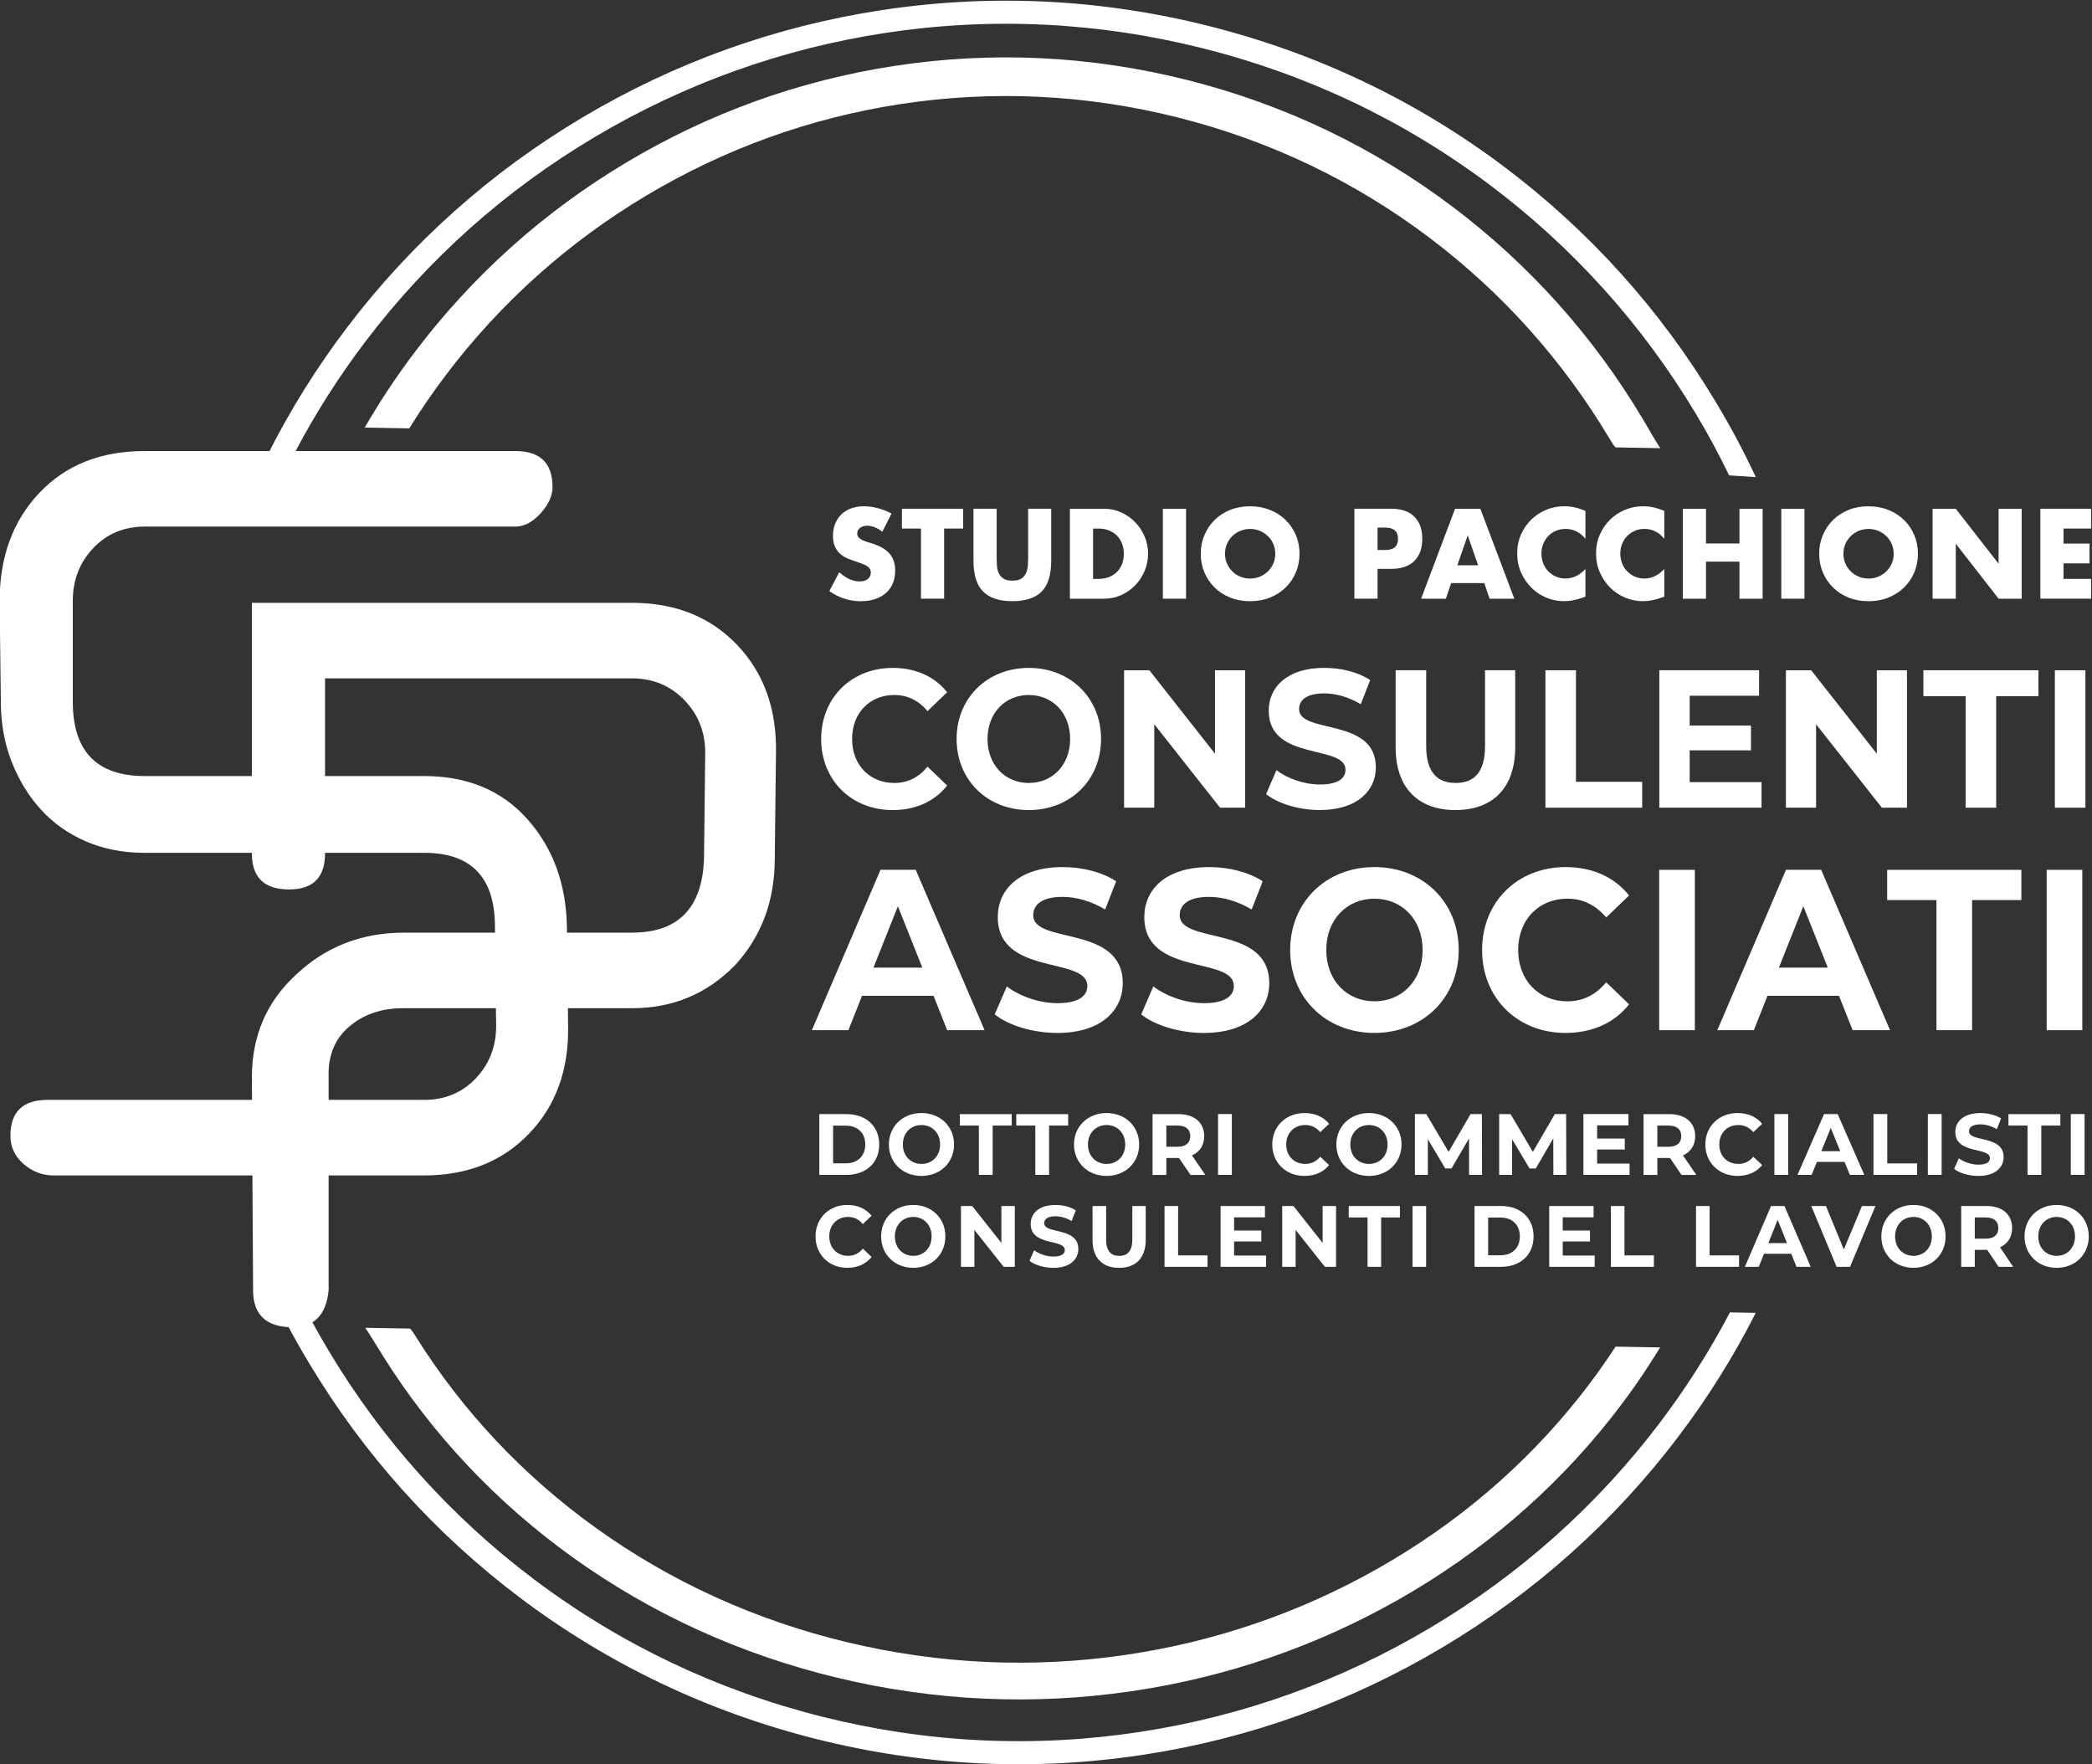 <?xml version="1.0" encoding="UTF-8"?>
<svg inkscape:version="1.1 (c68e22c387, 2021-05-23)" sodipodi:docname="studiopacchione-logo-white.svg" version="1.1" viewBox="0 0 470.32 396.58" xmlns="http://www.w3.org/2000/svg" xmlns:inkscape="http://www.inkscape.org/namespaces/inkscape" xmlns:sodipodi="http://sodipodi.sourceforge.net/DTD/sodipodi-0.dtd"><rect x="0" y="0" width="470.32" height="396.58" fill="#333333" stroke="none"/><defs><clipPath id="clipPath16"><path d="M 0,595.276 H 841.89 V 0 H 0 Z"/></clipPath></defs><sodipodi:namedview bordercolor="#666666" borderopacity="1.0" inkscape:current-layer="g311" inkscape:cx="235.99129" inkscape:cy="198.42533" inkscape:pagecheckerboard="0" inkscape:pageopacity="0.0" inkscape:pageshadow="2" inkscape:window-height="1010" inkscape:window-maximized="1" inkscape:window-width="1920" inkscape:window-x="-6" inkscape:window-y="-6" inkscape:zoom="1.0381739" pagecolor="#ffffff" showgrid="false"/><g transform="matrix(1.333 0 0 -1.333 -325.9 595.48)" inkscape:groupmode="layer" inkscape:label="logo PACCHIONE blu"><g clip-path="url(#clipPath16)" fill="#fff"><g transform="translate(382.98 322.09)"><path d="m0 0c0 6.988 5.153 11.988 12.087 11.988 3.849 0 7.061-1.457 9.16-4.107l-3.307-3.179c-1.496 1.789-3.372 2.716-5.599 2.716-4.167 0-7.125-3.047-7.125-7.418 0-4.372 2.958-7.418 7.125-7.418 2.227 0 4.103 0.927 5.599 2.749l3.307-3.179c-2.099-2.683-5.311-4.14-9.192-4.14-6.902 0-12.055 5-12.055 11.988" fill="#fff"/></g><g transform="translate(424.97 322.09)"><path d="m0 0c0 4.404-2.99 7.418-6.966 7.418s-6.966-3.014-6.966-7.418 2.99-7.418 6.966-7.418 6.966 3.014 6.966 7.418m-19.148 0c0 6.888 5.153 11.988 12.182 11.988 6.998 0 12.182-5.067 12.182-11.988s-5.184-11.988-12.182-11.988c-7.029 0-12.182 5.1-12.182 11.988" fill="#fff"/></g><g transform="translate(454.49 333.68)"><path d="m0 0v-23.181h-4.23l-11.101 14.074v-14.074h-5.089v23.181h4.262l11.069-14.074v14.074z" fill="#fff"/></g><g transform="translate(458.02 312.79)"><path d="m0 0 1.75 4.04c1.876-1.424 4.675-2.417 7.347-2.417 3.053 0 4.294 1.06 4.294 2.484 0 4.338-12.946 1.357-12.946 9.968 0 3.94 3.054 7.219 9.384 7.219 2.799 0 5.661-0.696 7.729-2.054l-1.591-4.073c-2.067 1.226-4.198 1.822-6.17 1.822-3.053 0-4.231-1.193-4.231-2.649 0-4.273 12.946-1.325 12.946-9.836 0-3.875-3.086-7.186-9.447-7.186-3.53 0-7.093 1.092-9.065 2.682" fill="#fff"/></g><g transform="translate(479.87 320.7)"><path d="m0 0v12.981h5.152v-12.783c0-4.404 1.845-6.225 4.963-6.225 3.149 0 4.961 1.821 4.961 6.225v12.783h5.09v-12.981c0-6.822-3.753-10.597-10.084-10.597-6.329 0-10.082 3.775-10.082 10.597" fill="#fff"/></g><g transform="translate(505.13 333.68)"><path d="m0 0h5.153v-18.81h11.165v-4.371h-16.318z" fill="#fff"/></g><g transform="translate(541.58 314.81)"><path d="m0 0v-4.305h-17.24v23.181h16.826v-4.305h-11.705v-5.034h10.338v-4.172h-10.338v-5.365z" fill="#fff"/></g><g transform="translate(566.11 333.68)"><path d="m0 0v-23.181h-4.231l-11.101 14.074v-14.074h-5.088v23.181h4.262l11.068-14.074v14.074z" fill="#fff"/></g><g transform="translate(576 329.31)"><path d="m0 0h-7.124v4.371h19.403v-4.371h-7.126v-18.81h-5.153z" fill="#fff"/></g><path d="m591.05 333.68h5.152v-23.181h-5.152z"/><g transform="translate(400.04 283.53)"><path d="m0 0-4.119 10.354-4.119-10.354zm1.892-4.753h-12.059l-2.301-5.795h-6.159l11.577 27.045h5.937l11.614-27.045h-6.308z" fill="#fff"/></g><g transform="translate(412.25 275.64)"><path d="m0 0 2.041 4.713c2.189-1.661 5.454-2.82 8.571-2.82 3.562 0 5.01 1.237 5.01 2.898 0 5.061-15.103 1.584-15.103 11.63 0 4.597 3.562 8.422 10.947 8.422 3.265 0 6.605-0.811 9.016-2.395l-1.855-4.753c-2.412 1.429-4.898 2.125-7.199 2.125-3.561 0-4.934-1.391-4.934-3.091 0-4.983 15.102-1.545 15.102-11.475 0-4.519-3.599-8.384-11.021-8.384-4.119 0-8.274 1.276-10.575 3.13" fill="#fff"/></g><g transform="translate(436.96 275.64)"><path d="m0 0 2.041 4.713c2.188-1.661 5.454-2.82 8.571-2.82 3.562 0 5.01 1.237 5.01 2.898 0 5.061-15.103 1.584-15.103 11.63 0 4.597 3.562 8.422 10.947 8.422 3.265 0 6.604-0.811 9.016-2.395l-1.855-4.753c-2.412 1.429-4.899 2.125-7.199 2.125-3.561 0-4.935-1.391-4.935-3.091 0-4.983 15.103-1.545 15.103-11.475 0-4.519-3.599-8.384-11.022-8.384-4.118 0-8.273 1.276-10.574 3.13" fill="#fff"/></g><g transform="translate(484.42 286.5)"><path d="m0 0c0 5.139-3.488 8.655-8.127 8.655-4.637 0-8.125-3.516-8.125-8.655 0-5.138 3.488-8.654 8.125-8.654 4.639 0 8.127 3.516 8.127 8.654m-22.338 0c0 8.037 6.011 13.986 14.211 13.986 8.164 0 14.213-5.911 14.213-13.986s-6.049-13.986-14.213-13.986c-8.2 0-14.211 5.95-14.211 13.986" fill="#fff"/></g><g transform="translate(494.45 286.5)"><path d="m0 0c0 8.153 6.011 13.986 14.1 13.986 4.491 0 8.238-1.699 10.687-4.79l-3.859-3.71c-1.744 2.086-3.933 3.169-6.531 3.169-4.861 0-8.311-3.555-8.311-8.655s3.45-8.654 8.311-8.654c2.598 0 4.787 1.082 6.531 3.207l3.859-3.709c-2.449-3.13-6.196-4.83-10.724-4.83-8.052 0-14.063 5.834-14.063 13.986" fill="#fff"/></g><path d="m524.32 300.02h6.011v-27.045h-6.011z"/><g transform="translate(552.75 283.53)"><path d="m0 0-4.119 10.354-4.119-10.354zm1.892-4.753h-12.059l-2.3-5.795h-6.16l11.577 27.045h5.937l11.614-27.045h-6.308z" fill="#fff"/></g><g transform="translate(571.08 294.92)"><path d="m0 0h-8.311v5.1h22.634v-5.1h-8.312v-21.945h-6.011z" fill="#fff"/></g><path d="m589.67 300.02h6.011v-27.045h-6.011z"/><g transform="translate(387.12 250.52)"><path d="m0 0c1.994 0 3.3 1.215 3.3 3.178 0 1.964-1.306 3.179-3.3 3.179h-2.123v-6.357zm-4.449 8.306h4.564c3.286 0 5.539-2.021 5.539-5.128 0-3.105-2.253-5.127-5.539-5.127h-4.564z" fill="#fff"/></g><g transform="translate(403.04 253.7)"><path d="m0 0c0 1.949-1.348 3.282-3.143 3.282-1.793 0-3.143-1.333-3.143-3.282 0-1.948 1.35-3.281 3.143-3.281 1.795 0 3.143 1.333 3.143 3.281m-8.638 0c0 3.048 2.324 5.304 5.495 5.304 3.157 0 5.497-2.242 5.497-5.304 0-3.061-2.34-5.303-5.497-5.303-3.171 0-5.495 2.256-5.495 5.303" fill="#fff"/></g><g transform="translate(409.58 256.89)"><path d="m0 0h-3.214v1.934h8.753v-1.934h-3.215v-8.321h-2.324z" fill="#fff"/></g><g transform="translate(419.1 256.89)"><path d="m0 0h-3.215v1.934h8.754v-1.934h-3.215v-8.321h-2.324z" fill="#fff"/></g><g transform="translate(434.26 253.7)"><path d="m0 0c0 1.949-1.348 3.282-3.143 3.282-1.793 0-3.143-1.333-3.143-3.282 0-1.948 1.35-3.281 3.143-3.281 1.795 0 3.143 1.333 3.143 3.281m-8.638 0c0 3.048 2.324 5.304 5.495 5.304 3.157 0 5.497-2.242 5.497-5.304 0-3.061-2.34-5.303-5.497-5.303-3.171 0-5.495 2.256-5.495 5.303" fill="#fff"/></g><g transform="translate(443.09 256.89)"><path d="m0 0h-1.893v-3.575h1.893c1.421 0 2.139 0.674 2.139 1.788 0 1.128-0.718 1.787-2.139 1.787m2.182-8.321-1.938 2.857h-2.137v-2.857h-2.326v10.255h4.348c2.684 0 4.363-1.421 4.363-3.721 0-1.539-0.761-2.667-2.067-3.238l2.254-3.296z" fill="#fff"/></g><path d="m449.92 258.83h2.325v-10.255h-2.325z"/><g transform="translate(459.06 253.7)"><path d="m0 0c0 3.091 2.324 5.304 5.453 5.304 1.736 0 3.185-0.645 4.133-1.817l-1.493-1.406c-0.674 0.791-1.521 1.201-2.526 1.201-1.879 0-3.214-1.347-3.214-3.282 0-1.934 1.335-3.281 3.214-3.281 1.005 0 1.852 0.41 2.526 1.216l1.493-1.407c-0.948-1.186-2.397-1.831-4.148-1.831-3.114 0-5.438 2.213-5.438 5.303" fill="#fff"/></g><g transform="translate(478.51 253.7)"><path d="m0 0c0 1.949-1.348 3.282-3.143 3.282-1.793 0-3.143-1.333-3.143-3.282 0-1.948 1.35-3.281 3.143-3.281 1.795 0 3.143 1.333 3.143 3.281m-8.638 0c0 3.048 2.324 5.304 5.495 5.304 3.157 0 5.497-2.242 5.497-5.304 0-3.061-2.34-5.303-5.497-5.303-3.171 0-5.495 2.256-5.495 5.303" fill="#fff"/></g><g transform="translate(492.26 248.57)"><path d="m0 0-0.014 6.153-2.956-5.069h-1.048l-2.942 4.937v-6.021h-2.181v10.255h1.923l3.76-6.372 3.702 6.372h1.909l0.029-10.255z" fill="#fff"/></g><g transform="translate(506.47 248.57)"><path d="m0 0-0.014 6.153-2.956-5.069h-1.048l-2.942 4.937v-6.021h-2.181v10.255h1.923l3.76-6.372 3.702 6.372h1.909l0.029-10.255z" fill="#fff"/></g><g transform="translate(519.32 250.48)"><path d="m0 0v-1.904h-7.778v10.255h7.591v-1.905h-5.281v-2.226h4.664v-1.846h-4.664v-2.374z" fill="#fff"/></g><g transform="translate(525.9 256.89)"><path d="m0 0h-1.893v-3.575h1.893c1.421 0 2.139 0.674 2.139 1.788 0 1.128-0.718 1.787-2.139 1.787m2.182-8.321-1.938 2.857h-2.137v-2.857h-2.326v10.255h4.348c2.684 0 4.363-1.421 4.363-3.721 0-1.539-0.761-2.667-2.067-3.238l2.254-3.296z" fill="#fff"/></g><g transform="translate(532.1 253.7)"><path d="m0 0c0 3.091 2.324 5.304 5.453 5.304 1.736 0 3.185-0.645 4.133-1.817l-1.493-1.406c-0.674 0.791-1.521 1.201-2.526 1.201-1.879 0-3.214-1.347-3.214-3.282 0-1.934 1.335-3.281 3.214-3.281 1.005 0 1.852 0.41 2.526 1.216l1.493-1.407c-0.948-1.186-2.397-1.831-4.148-1.831-3.114 0-5.438 2.213-5.438 5.303" fill="#fff"/></g><path d="m543.75 258.83h2.325v-10.255h-2.325z"/><g transform="translate(554.85 252.57)"><path d="m0 0-1.593 3.926-1.593-3.926zm0.732-1.803h-4.664l-0.89-2.197h-2.382l4.477 10.255h2.296l4.492-10.255h-2.439z" fill="#fff"/></g><g transform="translate(560.46 258.83)"><path d="m0 0h2.325v-8.321h5.037v-1.934h-7.362z" fill="#fff"/></g><path d="m569.63 258.83h2.325v-10.255h-2.325z"/><g transform="translate(574.06 249.58)"><path d="m0 0 0.789 1.786c0.847-0.629 2.11-1.068 3.316-1.068 1.377 0 1.936 0.468 1.936 1.099 0 1.918-5.84 0.6-5.84 4.409 0 1.743 1.377 3.193 4.234 3.193 1.262 0 2.554-0.307 3.487-0.908l-0.718-1.801c-0.932 0.541-1.894 0.805-2.784 0.805-1.377 0-1.909-0.527-1.909-1.172 0-1.89 5.841-0.586 5.841-4.351 0-1.714-1.392-3.179-4.262-3.179-1.593 0-3.2 0.484-4.09 1.187" fill="#fff"/></g><g transform="translate(586.44 256.89)"><path d="m0 0h-3.215v1.934h8.754v-1.934h-3.215v-8.321h-2.324z" fill="#fff"/></g><path d="m593.74 258.83h2.325v-10.255h-2.325z"/><g transform="translate(382.03 238.2)"><path d="m0 0c0 3.091 2.291 5.304 5.375 5.304 1.711 0 3.14-0.645 4.074-1.817l-1.472-1.406c-0.664 0.791-1.499 1.201-2.489 1.201-1.853 0-3.169-1.347-3.169-3.282 0-1.934 1.316-3.281 3.169-3.281 0.99 0 1.825 0.41 2.489 1.216l1.472-1.407c-0.934-1.186-2.363-1.831-4.088-1.831-3.07 0-5.361 2.213-5.361 5.303" fill="#fff"/></g><g transform="translate(401.61 238.2)"><path d="m0 0c0 1.949-1.329 3.282-3.097 3.282-1.769 0-3.099-1.333-3.099-3.282 0-1.948 1.33-3.281 3.099-3.281 1.768 0 3.097 1.333 3.097 3.281m-8.515 0c0 3.048 2.291 5.304 5.418 5.304 3.111 0 5.417-2.242 5.417-5.304 0-3.061-2.306-5.303-5.417-5.303-3.127 0-5.418 2.256-5.418 5.303" fill="#fff"/></g><g transform="translate(415.64 243.32)"><path d="m0 0v-10.255h-1.881l-4.937 6.226v-6.226h-2.263v10.255h1.895l4.923-6.226v6.226z" fill="#fff"/></g><g transform="translate(418.12 234.08)"><path d="m0 0 0.778 1.786c0.835-0.629 2.08-1.068 3.268-1.068 1.358 0 1.91 0.468 1.91 1.099 0 1.918-5.757 0.6-5.757 4.409 0 1.743 1.357 3.193 4.172 3.193 1.246 0 2.518-0.307 3.438-0.908l-0.708-1.801c-0.919 0.542-1.867 0.805-2.744 0.805-1.357 0-1.881-0.527-1.881-1.172 0-1.89 5.757-0.586 5.757-4.351 0-1.714-1.372-3.179-4.201-3.179-1.57 0-3.155 0.484-4.032 1.187" fill="#fff"/></g><g transform="translate(428.75 237.58)"><path d="m0 0v5.743h2.292v-5.655c0-1.949 0.821-2.754 2.206-2.754 1.401 0 2.208 0.805 2.208 2.754v5.655h2.262v-5.743c0-3.018-1.669-4.688-4.484-4.688s-4.484 1.67-4.484 4.688" fill="#fff"/></g><g transform="translate(440.89 243.32)"><path d="m0 0h2.292v-8.321h4.965v-1.934h-7.257z" fill="#fff"/></g><g transform="translate(458.01 234.97)"><path d="m0 0v-1.904h-7.667v10.255h7.483v-1.905h-5.205v-2.226h4.597v-1.846h-4.597v-2.374z" fill="#fff"/></g><g transform="translate(469.82 243.32)"><path d="m0 0v-10.255h-1.881l-4.937 6.226v-6.226h-2.263v10.255h1.895l4.923-6.226v6.226z" fill="#fff"/></g><g transform="translate(475.13 241.39)"><path d="m0 0h-3.169v1.934h8.629v-1.934h-3.169v-8.321h-2.291z" fill="#fff"/></g><path d="m482.72 243.32h2.292v-10.255h-2.292z"/><g transform="translate(497.56 235.02)"><path d="m0 0c1.966 0 3.254 1.215 3.254 3.178 0 1.964-1.288 3.179-3.254 3.179h-2.093v-6.357zm-4.385 8.306h4.498c3.24 0 5.46-2.021 5.46-5.128 0-3.105-2.22-5.127-5.46-5.127h-4.498z" fill="#fff"/></g><g transform="translate(513.44 234.97)"><path d="m0 0v-1.904h-7.667v10.255h7.483v-1.905h-5.205v-2.226h4.597v-1.846h-4.597v-2.374z" fill="#fff"/></g><g transform="translate(516.17 243.32)"><path d="m0 0h2.292v-8.321h4.965v-1.934h-7.257z" fill="#fff"/></g><g transform="translate(530.53 243.32)"><path d="m0 0h2.292v-8.321h4.965v-1.934h-7.257z" fill="#fff"/></g><g transform="translate(545.87 237.07)"><path d="m0 0-1.57 3.926-1.571-3.926zm0.722-1.803h-4.599l-0.877-2.197h-2.347l4.413 10.255h2.263l4.428-10.255h-2.405z" fill="#fff"/></g><g transform="translate(560.79 243.32)"><path d="m0 0-4.286-10.255h-2.263l-4.272 10.255h2.475l3.013-7.325 3.055 7.325z" fill="#fff"/></g><g transform="translate(570.3 238.2)"><path d="m0 0c0 1.949-1.329 3.282-3.097 3.282-1.769 0-3.099-1.333-3.099-3.282 0-1.948 1.33-3.281 3.099-3.281 1.768 0 3.097 1.333 3.097 3.281m-8.515 0c0 3.048 2.291 5.304 5.418 5.304 3.111 0 5.417-2.242 5.417-5.304 0-3.061-2.306-5.303-5.417-5.303-3.127 0-5.418 2.256-5.418 5.303" fill="#fff"/></g><g transform="translate(579.41 241.39)"><path d="m0 0h-1.867v-3.575h1.867c1.4 0 2.107 0.674 2.107 1.788 0 1.128-0.707 1.787-2.107 1.787m2.15-8.321-1.91 2.857h-2.107v-2.857h-2.292v10.255h4.286c2.645 0 4.301-1.421 4.301-3.721 0-1.539-0.75-2.667-2.037-3.238l2.22-3.296z" fill="#fff"/></g><g transform="translate(594.45 238.2)"><path d="m0 0c0 1.949-1.329 3.282-3.097 3.282-1.769 0-3.099-1.333-3.099-3.282 0-1.948 1.33-3.281 3.099-3.281 1.768 0 3.097 1.333 3.097 3.281m-8.515 0c0 3.048 2.291 5.304 5.418 5.304 3.111 0 5.417-2.242 5.417-5.304 0-3.061-2.306-5.303-5.417-5.303-3.127 0-5.418 2.256-5.418 5.303" fill="#fff"/></g><g transform="translate(524.32 206.63)"><path d="m0 0c-10.561-13.902-23.571-25.499-38.672-34.473-15.099-8.972-31.532-14.869-48.833-17.522-17.914-2.748-35.982-1.883-53.707 2.57-17.725 4.454-34.04 12.231-48.497 23.111-13.965 10.51-25.618 23.461-34.633 38.495-2.146 3.583-3.832 6.696-5.631 10.426l-4.494 0.285c2.065-4.447 4.22-8.458 6.77-12.708 9.273-15.465 21.262-28.789 35.63-39.604 14.874-11.196 31.665-19.195 49.897-23.778 18.235-4.583 36.829-5.472 55.261-2.644 17.803 2.73 34.705 8.796 50.241 18.026 15.536 9.233 28.92 21.166 39.785 35.467 5.042 6.639 9.435 13.662 13.17 21.024l-4.356 0.077c-3.435-6.543-7.417-12.806-11.931-18.752" fill="#fff"/></g><g transform="translate(510.81 211.07)"><path d="m0 0c-9.233-11.617-20.608-21.313-33.815-28.81-13.204-7.501-27.572-12.431-42.701-14.648-15.661-2.296-31.46-1.573-46.963 2.149-15.5 3.722-29.764 10.223-42.402 19.314-12.212 8.785-22.4 19.61-30.283 32.174-0.393 0.626-0.779 1.258-1.045 1.403l-7.512 0.13c0.866-1.263 1.892-2.994 2.964-4.709 8.315-13.254 19.06-24.67 31.945-33.94 13.343-9.597 28.392-16.454 44.741-20.379 16.35-3.928 33.018-4.689 49.546-2.267 15.967 2.341 31.121 7.539 45.051 15.451 13.927 7.909 25.929 18.135 35.668 30.395 3.1 3.899 5.924 7.95 8.47 12.143l-7.509 0.129c-1.903-2.922-3.961-5.771-6.155-8.535" fill="#fff"/></g><g transform="translate(306.14 389.15)"><path d="m0 0c10.561 13.902 23.571 25.499 38.672 34.473 15.099 8.972 31.532 14.869 48.833 17.522 17.914 2.748 35.982 1.883 53.707-2.57 17.725-4.454 34.04-12.231 48.497-23.11 13.965-10.511 25.618-23.462 34.633-38.496 2.146-3.583 3.832-6.696 5.631-10.426l4.494-0.285c-2.065 4.447-4.22 8.458-6.77 12.708-9.273 15.465-21.262 28.789-35.63 39.604-14.874 11.196-31.665 19.195-49.897 23.778-18.235 4.583-36.829 5.472-55.261 2.644-17.803-2.73-34.705-8.796-50.241-18.026-15.536-9.233-28.92-21.166-39.785-35.467-5.042-6.639-9.435-13.662-13.17-21.024l4.356-0.077c3.435 6.543 7.417 12.806 11.931 18.752" fill="#fff"/></g><g transform="translate(319.67 383.45)"><path d="m0 0c9.238 12.215 20.619 22.412 33.833 30.296 13.211 7.887 27.587 13.072 42.724 15.403 15.669 2.414 31.477 1.654 46.988-2.26 15.509-3.914 29.78-10.75 42.425-20.31 12.219-9.238 22.412-20.622 30.299-33.833 0.393-0.658 0.779-1.323 1.046-1.476l7.516-0.136c-0.867 1.328-1.893 3.149-2.966 4.951-8.32 13.938-19.07 25.943-31.962 35.691-13.35 10.092-28.407 17.302-44.765 21.429-16.359 4.131-33.035 4.931-49.573 2.384-15.975-2.461-31.137-7.927-45.074-16.247-13.935-8.317-25.943-19.07-35.688-31.962-3.101-4.1-5.927-8.36-8.475-12.769l7.513-0.136c1.905 3.073 3.964 6.069 6.159 8.975" fill="#fff"/></g><g transform="translate(393.29 357.03)"><path d="m0 0c-0.426 0.349-0.851 0.607-1.277 0.775-0.426 0.167-0.837 0.251-1.236 0.251-0.506 0-0.918-0.121-1.237-0.362-0.319-0.242-0.479-0.557-0.479-0.946 0-0.268 0.08-0.49 0.239-0.664 0.16-0.174 0.37-0.325 0.629-0.452 0.26-0.128 0.551-0.239 0.877-0.332 0.326-0.094 0.649-0.195 0.968-0.302 1.277-0.429 2.211-1.002 2.803-1.719 0.592-0.718 0.888-1.654 0.888-2.807 0-0.777-0.129-1.481-0.389-2.112-0.259-0.63-0.638-1.17-1.137-1.619s-1.111-0.798-1.836-1.046-1.546-0.372-2.463-0.372c-1.903 0-3.665 0.57-5.287 1.71l1.675 3.178c0.586-0.523 1.164-0.912 1.736-1.167s1.138-0.382 1.696-0.382c0.639 0 1.114 0.148 1.426 0.443 0.313 0.295 0.469 0.63 0.469 1.006 0 0.227-0.04 0.425-0.12 0.593-0.08 0.167-0.213 0.321-0.398 0.462-0.187 0.141-0.429 0.272-0.729 0.393-0.299 0.12-0.661 0.254-1.087 0.402-0.506 0.161-1.001 0.339-1.487 0.533-0.485 0.194-0.917 0.453-1.296 0.774-0.379 0.322-0.685 0.728-0.918 1.218-0.232 0.489-0.349 1.109-0.349 1.86s0.123 1.431 0.369 2.041c0.246 0.611 0.592 1.134 1.038 1.57 0.445 0.435 0.991 0.774 1.636 1.016 0.645 0.241 1.366 0.361 2.164 0.361 0.745 0 1.522-0.103 2.334-0.311 0.811-0.208 1.589-0.513 2.334-0.915z" fill="#fff"/></g><g transform="translate(403.72 357.58)"><path d="m0 0v-11.827h-3.91v11.827h-3.212v3.339h10.334v-3.339z" fill="#fff"/></g><g transform="translate(412.58 360.92)"><path d="m0 0v-8.247c0-0.443 0.016-0.895 0.049-1.358 0.034-0.462 0.134-0.882 0.3-1.257 0.167-0.376 0.429-0.681 0.788-0.915 0.36-0.235 0.864-0.352 1.516-0.352s1.154 0.117 1.507 0.352c0.352 0.234 0.615 0.539 0.787 0.915 0.174 0.375 0.277 0.795 0.31 1.257 0.034 0.463 0.05 0.915 0.05 1.358v8.247h3.89v-8.79c0-2.361-0.536-4.084-1.605-5.17-1.071-1.086-2.717-1.629-4.939-1.629-2.221 0-3.87 0.543-4.947 1.629-1.078 1.086-1.616 2.809-1.616 5.17v8.79z" fill="#fff"/></g><g transform="translate(428.84 349.09)"><path d="m0 0h0.898c0.678 0 1.283 0.107 1.815 0.322 0.532 0.214 0.981 0.509 1.347 0.885 0.366 0.375 0.645 0.821 0.838 1.337 0.193 0.517 0.29 1.083 0.29 1.7 0 0.603-0.1 1.167-0.3 1.69s-0.483 0.972-0.848 1.347c-0.366 0.376-0.814 0.671-1.346 0.885-0.533 0.215-1.132 0.322-1.796 0.322h-0.898zm-3.91 11.827h5.785c1.025 0 1.985-0.207 2.884-0.623 0.897-0.416 1.682-0.969 2.353-1.659 0.672-0.691 1.2-1.496 1.587-2.414 0.385-0.919 0.578-1.881 0.578-2.887 0-0.992-0.19-1.948-0.568-2.866-0.38-0.919-0.905-1.727-1.577-2.424s-1.456-1.254-2.354-1.669c-0.897-0.416-1.865-0.624-2.903-0.624h-5.785z" fill="#fff"/></g><path d="m444.52 345.75h-3.91v15.167h3.91z"/><g transform="translate(451.09 353.33)"><path d="m0 0c0-0.604 0.113-1.16 0.339-1.67s0.532-0.952 0.918-1.327c0.385-0.376 0.834-0.668 1.347-0.876 0.512-0.207 1.054-0.311 1.626-0.311 0.571 0 1.113 0.104 1.626 0.311 0.511 0.208 0.964 0.5 1.356 0.876 0.392 0.375 0.702 0.817 0.928 1.327s0.339 1.066 0.339 1.67c0 0.603-0.113 1.16-0.339 1.669-0.226 0.51-0.536 0.952-0.928 1.328-0.392 0.375-0.845 0.667-1.356 0.875-0.513 0.207-1.055 0.312-1.626 0.312-0.572 0-1.114-0.105-1.626-0.312-0.513-0.208-0.962-0.5-1.347-0.875-0.386-0.376-0.692-0.818-0.918-1.328-0.226-0.509-0.339-1.066-0.339-1.669m-4.09 0c0 1.126 0.206 2.175 0.618 3.148 0.413 0.972 0.984 1.82 1.716 2.544s1.607 1.291 2.624 1.7 2.138 0.613 3.362 0.613c1.21 0 2.327-0.204 3.352-0.613 1.023-0.409 1.904-0.976 2.643-1.7 0.738-0.724 1.313-1.572 1.726-2.544 0.411-0.973 0.617-2.022 0.617-3.148 0-1.127-0.206-2.176-0.617-3.148-0.413-0.973-0.988-1.821-1.726-2.545-0.739-0.724-1.62-1.291-2.643-1.699-1.025-0.41-2.142-0.614-3.352-0.614-1.224 0-2.345 0.204-3.362 0.614-1.017 0.408-1.892 0.975-2.624 1.699s-1.303 1.572-1.716 2.545c-0.412 0.972-0.618 2.021-0.618 3.148" fill="#fff"/></g><g transform="translate(476.82 353.96)"><path d="m0 0h1.297c1.436 0 2.155 0.63 2.155 1.891 0 1.26-0.719 1.891-2.155 1.891h-1.297zm0-8.207h-3.91v15.167h6.224c1.69 0 2.983-0.443 3.881-1.328 0.897-0.885 1.346-2.132 1.346-3.741s-0.449-2.856-1.346-3.741c-0.898-0.886-2.191-1.328-3.881-1.328h-2.314z" fill="#fff"/></g><g transform="translate(493.78 351.38)"><path d="m0 0-1.755 5.049-1.756-5.049zm1.038-2.997h-5.587l-0.897-2.635h-4.17l5.726 15.166h4.269l5.726-15.166h-4.169z" fill="#fff"/></g><g transform="translate(511.88 355.85)"><path d="m0 0c-0.904 1.113-2.022 1.67-3.352 1.67-0.585 0-1.126-0.108-1.626-0.322-0.498-0.215-0.927-0.507-1.286-0.875-0.359-0.369-0.642-0.808-0.848-1.318-0.206-0.509-0.309-1.059-0.309-1.649 0-0.603 0.103-1.16 0.309-1.67 0.206-0.509 0.492-0.952 0.858-1.327 0.366-0.376 0.795-0.671 1.286-0.885 0.493-0.215 1.025-0.322 1.597-0.322 1.25 0 2.374 0.536 3.371 1.609v-4.666l-0.399-0.141c-0.598-0.215-1.156-0.373-1.675-0.473-0.519-0.101-1.031-0.151-1.537-0.151-1.037 0-2.032 0.198-2.982 0.593-0.951 0.396-1.789 0.952-2.514 1.67-0.725 0.717-1.307 1.569-1.746 2.555-0.439 0.985-0.658 2.061-0.658 3.228s0.216 2.236 0.648 3.208 1.011 1.81 1.736 2.515c0.725 0.704 1.567 1.253 2.523 1.649 0.958 0.396 1.962 0.593 3.013 0.593 0.599 0 1.187-0.063 1.766-0.191 0.579-0.127 1.187-0.325 1.825-0.593z" fill="#fff"/></g><g transform="translate(525.18 355.85)"><path d="m0 0c-0.904 1.113-2.022 1.67-3.352 1.67-0.585 0-1.126-0.108-1.626-0.322-0.498-0.215-0.927-0.507-1.286-0.875-0.359-0.369-0.642-0.808-0.848-1.318-0.206-0.509-0.309-1.059-0.309-1.649 0-0.603 0.103-1.16 0.309-1.67 0.206-0.509 0.492-0.952 0.858-1.327 0.366-0.376 0.795-0.671 1.286-0.885 0.493-0.215 1.025-0.322 1.597-0.322 1.25 0 2.374 0.536 3.371 1.609v-4.666l-0.399-0.141c-0.598-0.215-1.156-0.373-1.675-0.473-0.519-0.101-1.031-0.151-1.537-0.151-1.037 0-2.032 0.198-2.983 0.593-0.95 0.396-1.788 0.952-2.513 1.67-0.725 0.717-1.307 1.569-1.746 2.555-0.439 0.985-0.658 2.061-0.658 3.228s0.216 2.236 0.648 3.208 1.011 1.81 1.736 2.515c0.725 0.704 1.567 1.253 2.523 1.649 0.958 0.396 1.962 0.593 3.013 0.593 0.599 0 1.187-0.063 1.766-0.191 0.579-0.127 1.187-0.325 1.825-0.593z" fill="#fff"/></g><g transform="translate(532.21 355.06)"><path d="m0 0h5.646v5.853h3.911v-15.166h-3.911v6.255h-5.646v-6.255h-3.91v15.166h3.91z" fill="#fff"/></g><path d="m548.82 345.75h-3.91v15.167h3.91z"/><g transform="translate(555.39 353.33)"><path d="m0 0c0-0.604 0.113-1.16 0.339-1.67s0.532-0.952 0.918-1.327c0.385-0.376 0.834-0.668 1.347-0.876 0.512-0.207 1.054-0.311 1.626-0.311 0.571 0 1.113 0.104 1.626 0.311 0.511 0.208 0.964 0.5 1.356 0.876 0.392 0.375 0.702 0.817 0.928 1.327s0.339 1.066 0.339 1.67c0 0.603-0.113 1.16-0.339 1.669-0.226 0.51-0.536 0.952-0.928 1.328-0.392 0.375-0.845 0.667-1.356 0.875-0.513 0.207-1.055 0.312-1.626 0.312-0.572 0-1.114-0.105-1.626-0.312-0.513-0.208-0.962-0.5-1.347-0.875-0.386-0.376-0.692-0.818-0.918-1.328-0.226-0.509-0.339-1.066-0.339-1.669m-4.089 0c0 1.126 0.205 2.175 0.617 3.148 0.413 0.972 0.984 1.82 1.716 2.544s1.607 1.291 2.624 1.7 2.138 0.613 3.362 0.613c1.21 0 2.327-0.204 3.352-0.613 1.023-0.409 1.904-0.976 2.643-1.7 0.738-0.724 1.313-1.572 1.726-2.544 0.411-0.973 0.617-2.022 0.617-3.148 0-1.127-0.206-2.176-0.617-3.148-0.413-0.973-0.988-1.821-1.726-2.545-0.739-0.724-1.62-1.291-2.643-1.699-1.025-0.41-2.142-0.614-3.352-0.614-1.224 0-2.345 0.204-3.362 0.614-1.017 0.408-1.892 0.975-2.624 1.699s-1.303 1.572-1.716 2.545c-0.412 0.972-0.617 2.021-0.617 3.148" fill="#fff"/></g><g transform="translate(570.43 345.75)"><path d="m0 0v15.167h3.91l7.222-9.273v9.273h3.891v-15.167h-3.891l-7.222 9.273v-9.273z" fill="#fff"/></g><g transform="translate(597.16 357.58)"><path d="m0 0h-4.649v-2.534h4.39v-3.339h-4.39v-2.615h4.649v-3.339h-8.558v15.166h8.558z" fill="#fff"/></g><g transform="translate(340.3 273.69)"><path d="m0 0c0.133-7.396-2.058-13.444-6.574-18.15-4.519-4.706-10.417-7.058-17.698-7.058h-62.502c-1.89 0-3.574 0.638-5.056 1.922-1.486 1.28-2.225 2.863-2.225 4.753 0 4.046 2.089 6.068 6.27 6.068h63.513c3.505 0 6.403 1.208 8.697 3.622 2.291 2.415 3.439 5.37 3.439 8.859l-0.202 16.706c0 8.319-3.979 12.481-11.934 12.481h-47.129c-3.641 0-6.947 0.638-9.911 1.921-2.968 1.28-5.496 3.066-7.586 5.36-2.092 2.292-3.741 4.988-4.955 8.091-1.214 3.101-1.82 6.473-1.82 10.114l-0.203 16.99c0 7.415 2.225 13.483 6.675 18.205 4.45 4.718 10.382 7.079 17.8 7.079h62.501c4.178 0 6.27-2.023 6.27-6.068 0-1.485-0.676-2.968-2.022-4.45-1.35-1.485-2.766-2.225-4.248-2.225h-62.501c-3.508 0-6.406-1.214-8.698-3.641-2.294-2.427-3.438-5.395-3.438-8.9v-16.99c0-8.363 4.045-12.541 12.136-12.541h47.129c7.281 0 13.078-2.421 17.395-7.26 4.314-4.841 6.539-10.891 6.675-18.15z" fill="#fff"/></g><g transform="translate(375.36 319.77)"><path d="m0 0-0.203-17.8c0-7.149-2.224-13.147-6.674-18.002-4.722-4.854-10.519-7.282-17.396-7.282h-38.633c-3.64 0-6.675-1.043-9.102-3.126-2.428-2.082-3.574-4.936-3.439-8.561v-35.868c-0.404-4.166-2.427-6.249-6.068-6.249-4.45 0-6.675 2.083-6.675 6.252l-0.202 35.894c0 6.99 2.494 12.771 7.484 17.344 4.988 4.703 11.055 7.057 18.204 7.057h38.431c7.819 0 11.865 4.179 12.137 12.541l0.202 17.8c0 3.505-1.182 6.472-3.54 8.9-2.361 2.427-5.293 3.641-8.799 3.641h-51.781v-29.532c0-4.045-2.022-6.068-6.067-6.068-4.182 0-6.271 2.023-6.271 6.068v42.274h64.119c7.282 0 13.179-2.36 17.699-7.079 4.516-4.722 6.706-10.79 6.574-18.204" fill="#fff"/></g></g></g></svg>

